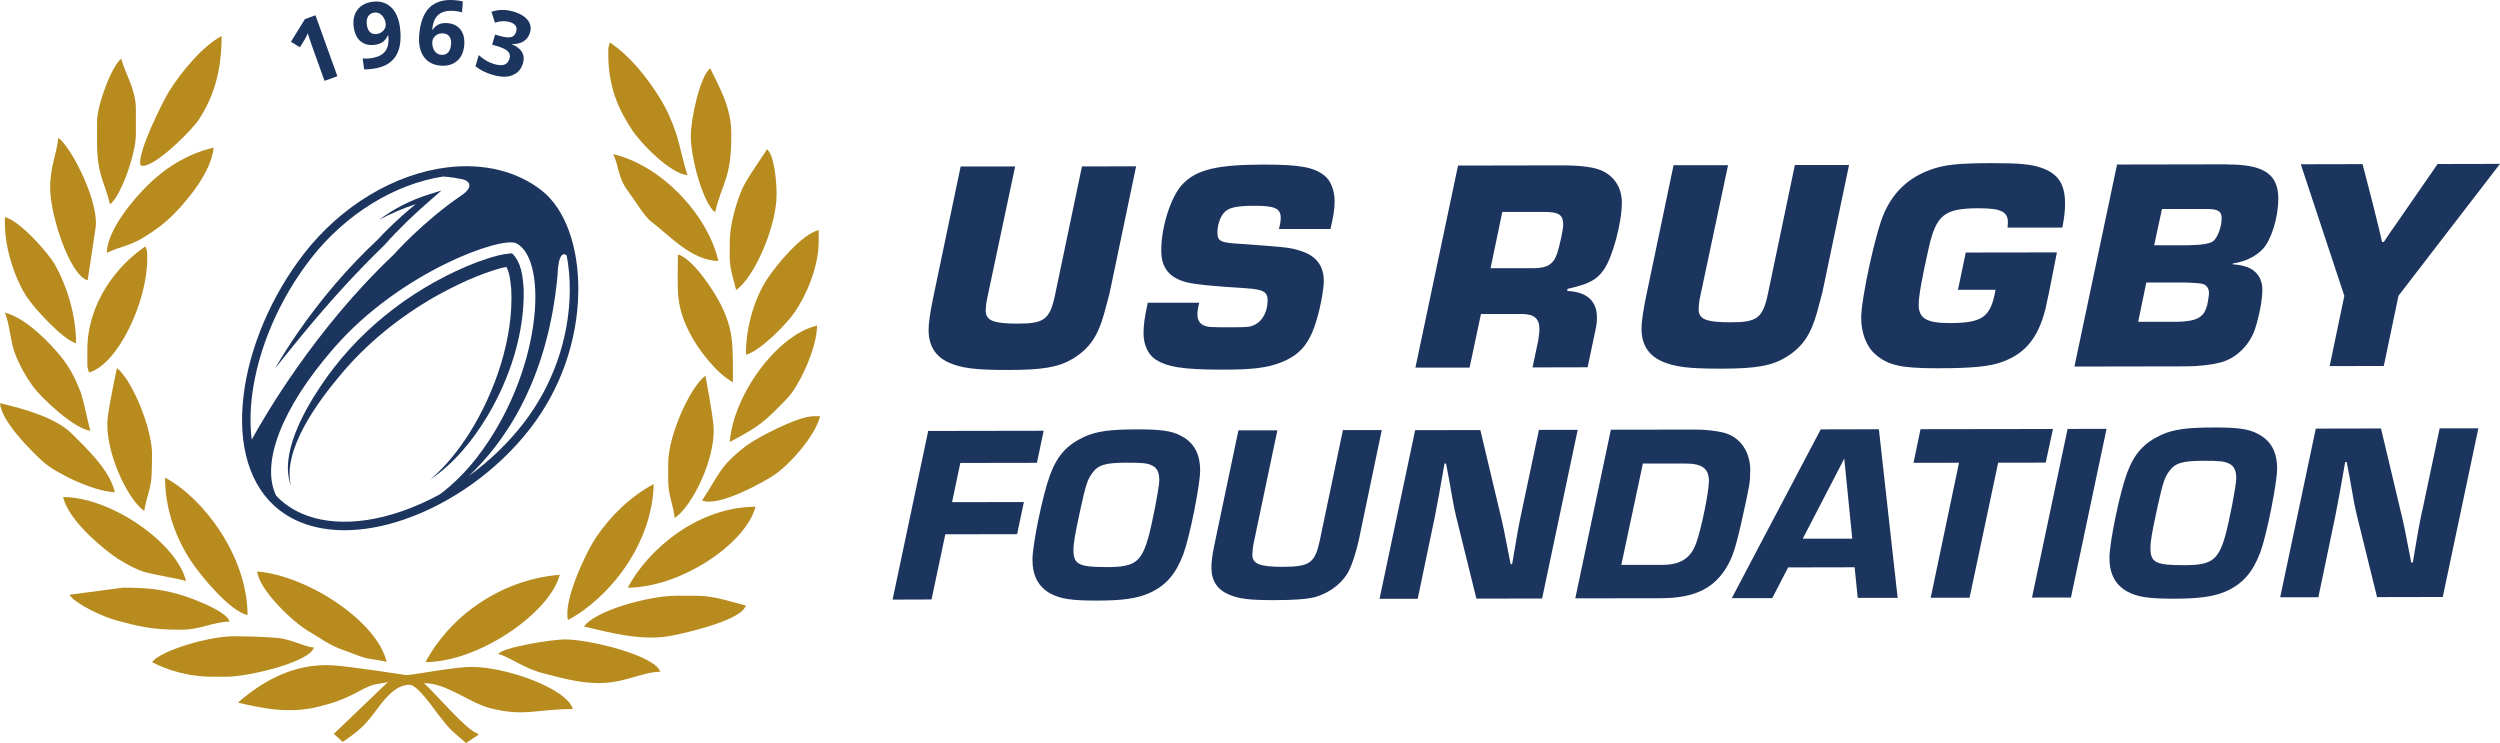 <svg id="Layer_1" xmlns="http://www.w3.org/2000/svg" viewBox="0 0 381.25 113.3"><defs><style>.cls-1{fill:#1c355e;}.cls-2{fill:#b78b1e;}</style></defs><path class="cls-2" d="M30.3,18.27c2.21-3.38,3.5-7.25,3.5-12.78-2.98,1.58-6.1,5.44-7.95,8.33-.95,1.49-5.12,9.84-4.39,11.4,1.65.78,7.73-5.26,8.84-6.95Z"></path><path class="cls-2" d="M104.86,26.71c-.37-.78-1.3-5.02-1.7-6.2-.67-2.04-1.5-3.9-2.55-5.59-1.99-3.2-4.55-6.39-7.6-8.44-.13.55-.25.57-.25,1.23v.49c0,5.13,1.59,8.52,3.65,11.65,1.32,2,5.79,6.64,8.44,6.86Z"></path><path class="cls-2" d="M20.72,20.54v-3.95c0-3.05-1.72-5.49-2.22-7.65-1.4,1.02-3.7,7.01-3.7,9.62v3.21c0,4.94,1.2,6.04,1.97,9.38,1.57-1.05,3.95-7.62,3.95-10.61Z"></path><path class="cls-2" d="M109.05,32.38c1.04-4.48,2.47-5.05,2.47-11.6v-.49c0-3.94-1.88-7.11-3.21-9.87-1.48,1.08-2.96,7.48-2.96,10.36,0,3.44,1.92,10.29,3.7,11.6Z"></path><path class="cls-2" d="M32.57,22.51c-4.12.96-7.56,3.24-10.17,5.86-1.99,1.99-6.03,6.63-6.11,10.18,1.92-.92,3.49-1.04,5.58-2.32,1.79-1.09,3.17-2.11,4.6-3.54,2.1-2.1,5.81-6.56,6.11-10.18Z"></path><path class="cls-2" d="M93.51,23.5c.95,1.98.66,3.51,2.26,5.64.85,1.13,2.54,3.91,3.51,4.63,2.49,1.83,6.15,6.02,10.27,6.02-1.68-7.21-8.81-14.6-16.04-16.28Z"></path><path class="cls-2" d="M13.37,42.75l1.19-7.9c.67-3.86-3.67-12.47-5.68-13.82-.2,2.4-1.23,4.25-1.23,7.65,0,4.16,3.01,13.35,5.72,14.07Z"></path><path class="cls-2" d="M111.27,38.79c0,2.39.56,3.59.99,5.43,2.71-1.82,6.17-9.6,6.17-14.56,0-2.03-.36-6.08-1.48-6.91-.09.35-3.05,4.38-3.78,6.09-.89,2.08-1.89,5.39-1.89,8.22v1.73Z"></path><path class="cls-2" d="M11.6,52.36c0-4.52-1.51-8.93-3.16-11.89-1.11-1.99-5.48-6.84-7.69-7.36v.99c0,4.04,1.68,8.7,3.35,11.2,1.23,1.85,5.54,6.53,7.5,7.05Z"></path><path class="cls-2" d="M113.74,54.09c2.16-.5,6.28-4.74,7.51-6.56,1.66-2.45,3.6-6.74,3.6-10.71v-1.73c-2.53.59-6.32,5.17-7.75,7.3-1.88,2.81-3.35,7.13-3.35,11.7Z"></path><path class="cls-2" d="M22.45,38.79c0-.67-.12-.68-.25-1.23-4.34,2.9-8.88,8.65-8.88,15.79v2.22c0,.67.12.68.25,1.23,4.34-1.16,8.88-10.73,8.88-17.27v-.74Z"></path><path class="cls-2" d="M111.77,58.29c0-5.7.11-7.96-1.89-11.93-1.1-2.18-4.31-6.98-6.5-7.56,0,5.46-.41,7.58,1.73,11.84,1.31,2.62,4.16,6.32,6.66,7.65Z"></path><path class="cls-2" d="M5.03,58.93c1.33,1.83,6.4,6.56,8.78,6.76-.31-.64-1.01-4.63-1.58-6.07-.77-1.97-1.62-3.57-2.81-5.08-1.79-2.26-5.57-6.13-8.68-6.86.66,1.38.85,4.38,1.51,6.14.66,1.77,1.68,3.6,2.78,5.11Z"></path><path class="cls-2" d="M120.1,60.7c1.69-1.75,4.5-7.53,4.5-11.05-6.01,1.4-12.71,10.41-13.32,17.76,4.63-2.45,5.32-3.09,8.83-6.72Z"></path><path class="cls-2" d="M10.92,66.11c-2.37-2.36-7.05-3.72-10.92-4.62.23,2.82,4.75,7.27,6.6,8.95,1.8,1.64,7.68,4.55,10.92,4.62-.79-3.41-4.37-6.73-6.6-8.95Z"></path><path class="cls-2" d="M124.1,63.47c-2.43,0-8.73,3.31-10.3,4.51-4.13,3.17-4.04,4.3-6.73,8.32,2.39,1.15,9.61-2.9,11.11-3.94,2.36-1.64,6.08-5.82,6.9-8.89h-.99Z"></path><path class="cls-2" d="M107.57,57.3c-2.32,1.7-5.67,9.14-5.67,13.32v2.71c0,2.23.83,3.82.99,5.67,2.69-1.8,6.31-9.18,5.92-14.06-.15-1.93-1.23-7.65-1.23-7.65Z"></path><path class="cls-2" d="M16.82,84.4c1.33,1,3.37,2.22,5.1,2.79,1.2.4,5.81,1.13,6.45,1.44-1.34-5.76-11.41-12.83-18.75-12.83.73,3.14,4.84,6.82,7.2,8.59Z"></path><path class="cls-2" d="M95.73,89.62c7.91,0,17.96-6.59,19.49-12.34-8.73,0-16.37,6.45-19.49,12.34Z"></path><path class="cls-2" d="M37.75,93.81c0-8.91-6.71-17.86-12.58-20.97,0,5.16,1.91,9.65,4,12.78,1.54,2.3,5.87,7.56,8.59,8.19Z"></path><path class="cls-2" d="M99.68,73.83c-3.55,1.88-6.63,4.9-8.83,8.19-1.43,2.13-4.96,9.47-4.24,12.53,6.22-3.29,12.87-11.5,13.08-20.72Z"></path><path class="cls-2" d="M27.63,96.03c3.04,0,4.9-1.23,7.4-1.23-.4-1.49-5.01-3.27-6.75-3.85-3.05-1.02-5.57-1.33-9.53-1.33l-8.17,1.08c.98,1.45,5.11,3.35,7.13,3.9,3.28.88,5.28,1.43,9.67,1.43h.25Z"></path><path class="cls-2" d="M103.13,90.85c-4.3,0-12.5,2.35-14.06,4.69,3.79.88,8.82,2.32,13.47,1.38,2.92-.59,10.63-2.44,11.2-4.59-2.41-.56-4.67-1.48-7.65-1.48h-2.96Z"></path><path class="cls-2" d="M46.96,96.2c1.88,1.09,3.21,2.19,5.44,2.95,1.14.39,1.92.75,3.08,1.12.85.27,2.93.44,3.49.7-1.46-6.27-12.11-13.18-19.74-13.82.23,2.76,5.49,7.76,7.73,9.05Z"></path><path class="cls-2" d="M85.37,87.65c-9.36.78-16.94,6.63-20.48,13.32,7.97,0,18.88-7.36,20.48-13.32Z"></path><path class="cls-2" d="M47.86,98.75c-1.48-.12-3.61-1.34-5.67-1.48-2.32-.16-4.28-.24-6.66-.24-3.53,0-11.01,2.13-12.34,3.95,2.31,1.22,5.6,2.22,9.13,2.22h2.22c3.48,0,12.75-2.28,13.32-4.44Z"></path><path class="cls-2" d="M86.11,97.51c-1.85,0-9.42,1.18-10.12,2.22,1.83.49,3.92,2.22,6.91,2.96,2.53.63,5.31,1.48,8.39,1.48,4.06,0,6.45-1.66,9.38-1.73-.63-2.38-10.54-4.93-14.56-4.93Z"></path><path class="cls-2" d="M61.93,102.94c.64.09,7.21-1.23,9.87-1.23h.25c5.08,0,14.46,3.29,15.3,6.42-5.59,0-7.25,1.19-12.49-.1-3.24-.8-6.68-3.85-10.21-3.85,1.72,1.5,6.47,7.2,8.14,7.65l.18.23-1.9,1.25c-2.18-1.9-2.4-1.94-4.26-4.37-.74-.96-3.14-4.51-4.37-4.51-2.35,0-4.13,2.65-5.25,4.13-1.69,2.24-2.59,2.98-4.93,4.59l-1.35-1.24,8.32-7.97c-.78.38-1.71.22-2.79.66-1.09.45-1.48.74-2.47,1.23-1.82.9-3.05,1.36-5.25,1.91-4.66,1.17-8.61.3-12.44-.59,3.39-2.95,8.27-6.09,14.56-5.68,2.79.19,11.1,1.48,11.1,1.48Z"></path><path class="cls-2" d="M17.83,56.13c2.28,1.75,5.46,9.27,5.36,13.45l-.06,2.71c-.05,2.23-.92,3.8-1.12,5.65-2.65-1.86-6.1-9.32-5.59-14.2.2-1.93,1.41-7.62,1.41-7.62Z"></path><path class="cls-1" d="M42.64,77.81c2.6,2.02,6.02,3.05,9.9,3.05,2.83,0,5.91-.54,9.1-1.64,7.32-2.52,14.31-7.56,19.18-13.83,4.64-5.97,7.25-13.36,7.37-20.83.11-6.85-1.96-12.63-5.53-15.47-3.75-2.97-8.86-4.24-14.41-3.57-8.06.97-16.23,5.87-21.86,13.12-4.95,6.37-8.32,14.22-9.23,21.54-.98,7.87.97,14.13,5.48,17.64ZM85.03,42.02s.03-4.14,1.39-3.07c.33,1.74.5,3.63.47,5.59-.11,7.19-2.63,14.31-7.1,20.06-2.33,3-5.16,5.71-8.29,7.98,5.08-4.77,12.01-14.13,13.52-30.55ZM38.44,60.33c.88-7.09,4.15-14.71,8.97-20.9,5.23-6.73,12.72-11.36,20.17-12.51,1.24.08,2.27.28,2.86.4,1.42.3,1.62,1.33,0,2.43-6.01,4.09-10.39,9.07-10.39,9.07-11.97,11.31-19.68,24.61-21.66,28.22-.26-2.05-.25-4.3.05-6.71ZM51.02,52.96c10.12-11.56,25.5-16.98,27.72-15.85,5.02,2.57,3.85,19.97-6.04,32.69-1.79,2.3-3.68,4.13-5.6,5.57-1.91,1.05-3.89,1.93-5.89,2.62-7.15,2.46-13.63,2.02-17.78-1.2-.47-.36-.91-.76-1.31-1.19-2.35-4.79.61-13.17,8.9-22.64Z"></path><path class="cls-1" d="M51.86,57.25c4.04-4.87,9.01-8.87,14.48-12.01,3.19-1.77,6.51-3.36,10.03-4.35.23-.05.55-.13.85-.19.55,1.03.63,2.32.75,3.47.35,7.42-2.44,15.55-6.34,21.81-1.67,2.63-3.61,5.1-6,7.13,3.6-2.42,6.45-5.92,8.68-9.62,3.42-5.7,5.72-12.72,5.55-19.42-.14-1.91-.32-4.01-1.77-5.44l-.45.04c-1.28.12-2.29.44-3.36.78-1,.32-2.12.74-3.08,1.15-9.01,3.84-16.94,10.19-22.36,18.37-2.56,3.82-6.25,10.46-4.47,15.09-1.35-5.45,4.13-12.8,7.49-16.82Z"></path><path class="cls-1" d="M65.72,30.45l1.62-1.41-2.02.64c-2.7.84-5.25,2.15-7.51,3.84,1.79-.95,3.66-1.76,5.58-2.38-.73.59-1.45,1.2-2.15,1.83-1.19,1.07-2.64,2.47-3.59,3.52-4.61,4.31-8.73,9.15-12.31,14.34-1.19,1.73-2.33,3.5-3.37,5.32,1.32-1.63,2.62-3.27,3.95-4.88,3.98-4.83,8.15-9.5,12.66-13.85,2.21-2.48,4.62-4.79,7.13-6.96Z"></path><path class="cls-1" d="M46.49,5.98c.09-.15.24-.44.45-.89l.32.98.3.89,1.93,5.37,1.96-.71-3.34-9.29-1.61.58-2.13,3.46,1.37.84.76-1.24Z"></path><path class="cls-1" d="M55,6.29c.56.48,1.27.66,2.12.55.51-.07.92-.21,1.24-.43.32-.22.57-.55.78-1h.08c.07.76.01,1.37-.16,1.84-.18.47-.48.83-.89,1.1-.42.26-.97.44-1.66.54-.41.06-.81.06-1.2.02l.22,1.66c.31.02.75,0,1.33-.08,1.65-.22,2.81-.86,3.49-1.93.68-1.06.89-2.55.63-4.48-.12-.89-.37-1.64-.75-2.25-.38-.61-.86-1.04-1.45-1.31-.59-.27-1.24-.35-1.97-.25-1.03.14-1.8.55-2.31,1.24-.51.69-.7,1.56-.56,2.61.13.97.48,1.7,1.04,2.18ZM56.14,2.5c.2-.33.52-.52.94-.58.43-.06.81.08,1.14.4.33.33.53.76.6,1.29.05.36-.06.69-.32,1.01s-.6.5-1.02.56c-.45.06-.8-.03-1.05-.28-.26-.25-.42-.61-.48-1.08-.08-.55-.01-.99.19-1.32Z"></path><path class="cls-1" d="M65.33,9.37c.52.38,1.14.59,1.87.64,1.05.08,1.89-.17,2.53-.74.64-.57.99-1.38,1.07-2.43.07-.97-.12-1.76-.58-2.34-.46-.59-1.13-.91-2.01-.98-.98-.07-1.72.26-2.22.99h-.09c.1-.78.27-1.37.53-1.77.26-.41.62-.7,1.08-.88.47-.18,1.06-.25,1.77-.2.39.03.78.1,1.18.22l.12-1.66c-.31-.09-.75-.16-1.31-.2-1.64-.12-2.91.27-3.8,1.16-.89.89-1.41,2.31-1.55,4.26-.07.91.02,1.7.27,2.37.25.67.63,1.19,1.14,1.57ZM65.93,6.34c.03-.36.2-.67.52-.92s.69-.36,1.11-.33c.45.03.77.2.98.49s.29.68.25,1.16c-.04.55-.19.97-.45,1.25-.26.28-.61.41-1.06.37-.43-.03-.77-.24-1.03-.63-.25-.39-.36-.85-.32-1.38Z"></path><path class="cls-1" d="M78.15,11.46c.81-.31,1.35-.93,1.61-1.84.18-.63.13-1.18-.15-1.67-.29-.48-.8-.89-1.53-1.2v-.04c.7.03,1.29-.1,1.77-.41.48-.31.81-.76.98-1.35.21-.71.08-1.34-.37-1.91-.45-.56-1.17-.99-2.15-1.27-1.2-.35-2.32-.34-3.36.03l.52,1.65c.47-.14.88-.21,1.23-.22.35,0,.68.03.99.12.9.26,1.24.75,1.03,1.47-.14.47-.4.75-.8.84-.4.09-.96.03-1.69-.18l-.73-.21-.45,1.54.72.21c.79.23,1.35.49,1.66.79.31.29.4.66.27,1.11-.14.5-.41.81-.79.94s-.9.1-1.56-.09c-.43-.13-.85-.31-1.26-.56-.41-.25-.77-.51-1.08-.81l-.5,1.7c.7.57,1.56,1.01,2.59,1.31,1.23.36,2.25.38,3.05.06Z"></path><path class="cls-1" d="M144.65,55.28c1.99.87,4.06,1.15,9.14,1.14,5.26,0,7.66-.43,9.83-1.72,2.49-1.53,3.78-3.38,4.74-6.8.64-2.4.73-2.68.83-3.09l4.07-19.45-8.26.02-4.12,19.67c-.78,3.65-1.65,4.3-5.62,4.3-3.79,0-4.94-.45-4.94-2.02,0-.37.09-1.25.23-1.85l4.26-20.09h-8.31s-4.21,20.11-4.21,20.11c-.41,1.98-.69,3.83-.68,4.8,0,2.4,1.02,4.06,3.06,4.98Z"></path><path class="cls-1" d="M175.95,54.63c1.85,1.34,4.34,1.75,10.67,1.74,4.43,0,6.65-.29,8.68-1.08,3-1.16,4.47-2.96,5.53-6.66.6-1.99,1.05-4.62,1.05-5.77,0-2.26-1.12-3.78-3.29-4.52-1.85-.6-1.89-.6-9.28-1.14-3.23-.18-3.65-.41-3.65-1.75,0-1.06.37-2.26.92-2.91.69-.88,1.89-1.16,4.8-1.16,3,0,3.92.41,3.93,1.79,0,.46-.04.83-.27,1.75h7.85c.46-1.95.64-3.02.64-4.26,0-1.62-.61-3.14-1.53-3.87-1.62-1.29-3.79-1.7-9.37-1.69-7.02.01-10.16.76-12.28,2.98-1.75,1.8-3.27,6.47-3.26,10.12,0,2.63,1.21,4.15,3.84,4.84,1.52.37,3.93.59,8.96.91,2.77.18,3.42.55,3.42,1.84,0,1.66-.73,3.1-1.89,3.7-.74.37-1.01.42-3.55.42-3.6,0-3.74,0-4.52-.41-.46-.28-.74-.83-.74-1.48,0-.51.04-.88.27-1.85h-7.85c-.5,2.32-.64,3.43-.64,4.72,0,1.57.65,3.05,1.58,3.74Z"></path><path class="cls-1" d="M225.85,47.88h6.14c1.94-.01,2.77.68,2.77,2.29,0,.51-.09,1.15-.18,1.75l-.87,4.11,8.4-.02,1.19-5.64c.18-.83.23-1.34.23-1.94,0-2.54-1.53-3.92-4.53-4.06l.05-.32c3.28-.74,4.43-1.35,5.53-2.92,1.34-1.9,2.76-7.16,2.75-10.25,0-2.12-1.02-3.83-2.82-4.75-1.29-.64-3.23-.92-6.65-.91l-15.51.03-6.5,30.81h8.26s1.74-8.19,1.74-8.19ZM229.1,32.32h6.19c2.45-.02,3.09.4,3.1,1.97,0,.69-.55,3.23-.92,4.34-.55,1.66-1.52,2.27-3.6,2.27h-6.56s1.79-8.58,1.79-8.58Z"></path><path class="cls-1" d="M253.37,55.08c1.99.87,4.06,1.15,9.14,1.14,5.26,0,7.66-.43,9.83-1.73,2.49-1.53,3.78-3.38,4.74-6.79.64-2.4.73-2.68.83-3.1l4.07-19.44h-8.26s-4.12,19.69-4.12,19.69c-.78,3.65-1.65,4.3-5.62,4.3-3.79,0-4.94-.45-4.94-2.02,0-.37.09-1.25.23-1.85l4.26-20.09h-8.31s-4.21,20.11-4.21,20.11c-.41,1.99-.69,3.83-.68,4.8,0,2.4,1.02,4.06,3.06,4.98Z"></path><path class="cls-1" d="M285.96,54.01c1.94,1.7,3.93,2.16,9.56,2.15,5.35,0,8.03-.29,9.88-.99,3.51-1.3,5.44-3.7,6.54-8.09q.32-1.29,1.56-7.67l.18-.92-13.9.02-1.19,5.68h5.73c-.73,4.19-1.98,5.07-7.01,5.08-3.51,0-4.71-.73-4.71-2.81,0-1.25.46-3.92,1.55-8.73,1.15-4.99,2.39-5.96,7.61-5.97,3.46,0,4.52.55,4.44,2.3l-.05.65h8.36c.32-1.68.41-2.65.41-3.66,0-3-1.07-4.61-3.7-5.49-1.48-.51-3.32-.69-7.48-.68-5.12,0-7.29.24-9.42,1.03-3.27,1.21-5.53,3.33-6.96,6.52-1.29,2.77-3.53,13.12-3.53,16.03,0,2.26.79,4.39,2.13,5.54Z"></path><path class="cls-1" d="M339.61,25.06l-16.76.03-6.5,30.81,16.9-.03c2.08,0,4.02-.24,5.45-.61,2.35-.65,4.38-2.64,5.21-5.13.64-2.03,1.1-4.39,1.1-6,0-1.62-.88-2.91-2.36-3.41-.65-.23-1.11-.32-2.17-.41l.05-.14c1.8-.23,3.51-1.07,4.57-2.22,1.29-1.39,2.35-4.85,2.34-7.67,0-3.74-2.22-5.21-7.81-5.2ZM336.6,46.53c-.27.92-.5,1.34-1.06,1.76-.69.55-1.98.79-4.02.79h-5.45s1.24-5.99,1.24-5.99h6.05q2.35.08,2.72.26c.51.23.79.74.79,1.38,0,.32-.14,1.11-.27,1.8ZM337.6,36.7q-.65.65-3.83.7h-5.26s1.19-5.53,1.19-5.53h6.65c1.89-.01,2.45.31,2.45,1.42,0,1.25-.55,2.77-1.2,3.42Z"></path><path class="cls-1" d="M355.26,55.83l8.27-.02,2.24-10.71,15.48-20.11-9.51.02-4.1,5.92-2.07,3c-.69.97-1.43,2.03-2.03,2.96h-.28c-.56-2.4-.56-2.49-.7-2.95l-.74-3-1.53-5.91-9.42.02,6.64,20.07-2.24,10.72Z"></path><polygon class="cls-1" points="146.45 70.6 158.13 70.58 159.16 65.69 141.55 65.72 136.12 91.44 142.06 91.42 144.16 81.48 155.11 81.46 156.14 76.56 145.19 76.58 146.45 70.6"></polygon><path class="cls-1" d="M179.9,66.35c-1.35-.65-3.01-.88-6.44-.87-4.16,0-6.17.28-8.02,1.09-2.7,1.24-4.2,2.86-5.31,5.87-1.11,2.97-2.68,10.6-2.68,12.92,0,2.47.93,4.16,2.75,5.16,1.54.81,3.2,1.07,7.05,1.07,3.93,0,6.13-.32,7.98-1.13,2.54-1.12,4.08-2.9,5.23-5.95.96-2.58,2.56-10.56,2.56-12.72,0-2.7-1.01-4.43-3.13-5.43ZM175.11,82c-1.07,3.74-2.11,4.47-6.2,4.48-4.43,0-5.2-.38-5.21-2.65,0-.93.23-2.31.99-5.82.88-4.05,1.15-4.86,1.84-5.82.96-1.31,2-1.62,5.32-1.63,2.35,0,3.12.07,3.82.42.77.35,1.12,1.04,1.12,2.27,0,1.08-1.07,6.55-1.68,8.75Z"></path><path class="cls-1" d="M204.79,65.61l-3.52,16.81c-.76,3.47-1.5,4.01-5.7,4.02-3.47,0-4.59-.46-4.59-1.84,0-.38.11-1.43.23-1.89l3.59-17.08h-5.94s-3.59,17.09-3.59,17.09c-.38,1.81-.53,2.85-.53,3.85,0,1.97.89,3.35,2.63,4.08,1.58.69,3.16.88,7.17.87,2.81,0,4.86-.16,6.01-.47,1.96-.54,3.77-1.82,4.81-3.4.65-.96,1.38-3.12,1.88-5.4l3.48-16.66h-5.94Z"></path><path class="cls-1" d="M234.69,65.56l-2.64,12.49c-.57,2.7-.61,3.08-1.11,5.98l-.34,2h-.23c-1.09-5.62-1.09-5.66-1.79-8.55l-2.83-11.9-9.94.02-5.43,25.72h5.82s2.6-12.46,2.6-12.46c.38-1.89.88-4.63,1.49-8.17h.23l.39,2.04c.66,3.77.82,4.66,1.17,6.12l3.07,12.44,10.02-.02,5.43-25.72h-5.9Z"></path><path class="cls-1" d="M266.92,71.78c0-2.93-1.55-5.16-4.1-5.81-1.12-.27-2.7-.46-4.09-.46l-13.07.02-5.43,25.72,12.95-.02c5.24,0,8.28-1.48,10.28-4.99.77-1.35,1.23-2.78,2.03-6.25,1.41-6.36,1.41-6.4,1.41-8.21ZM258.65,82.86c-.81,2.27-2.38,3.28-5.16,3.28h-6.24s3.29-15.45,3.29-15.45h6.4c2.62-.02,3.66.75,3.67,2.64,0,1.66-1.14,7.29-1.95,9.52Z"></path><path class="cls-1" d="M277.66,65.48l-13.56,25.73h6.17s2.42-4.68,2.42-4.68l10.14-.02.47,4.66h6.09s-2.86-25.71-2.86-25.71l-8.87.02ZM274.91,82.17l6.34-12.23,1.22,12.21h-7.55Z"></path><polygon class="cls-1" points="313.08 65.42 292.88 65.45 291.81 70.58 298.75 70.57 294.43 91.16 300.36 91.15 304.72 70.56 311.97 70.55 313.08 65.42"></polygon><polygon class="cls-1" points="309.88 91.13 315.82 91.12 321.25 65.4 315.31 65.41 309.88 91.13"></polygon><path class="cls-1" d="M344.14,66.06c-1.35-.65-3.01-.88-6.44-.87-4.16,0-6.17.28-8.02,1.09-2.7,1.24-4.2,2.86-5.31,5.87-1.11,2.97-2.68,10.6-2.68,12.92,0,2.47.93,4.16,2.75,5.16,1.54.81,3.2,1.07,7.05,1.07,3.93,0,6.13-.32,7.98-1.13,2.54-1.12,4.08-2.9,5.23-5.95.96-2.58,2.56-10.56,2.56-12.72,0-2.7-1.01-4.43-3.13-5.43ZM339.35,81.71c-1.07,3.74-2.11,4.47-6.2,4.48-4.43,0-5.2-.38-5.21-2.65,0-.93.23-2.31.99-5.82.88-4.05,1.15-4.86,1.84-5.82.96-1.31,2-1.62,5.32-1.63,2.35,0,3.12.07,3.82.42.77.35,1.12,1.04,1.12,2.27,0,1.08-1.07,6.55-1.68,8.75Z"></path><path class="cls-1" d="M369.4,77.81c-.57,2.7-.61,3.08-1.11,5.97l-.34,2.01h-.23c-1.09-5.62-1.09-5.66-1.79-8.55l-2.83-11.9-9.94.02-5.43,25.72h5.82s2.6-12.46,2.6-12.46c.38-1.89.88-4.63,1.49-8.17h.23s.39,2.04.39,2.04c.66,3.78.82,4.66,1.17,6.13l3.07,12.44,10.02-.02,5.43-25.72h-5.9s-2.64,12.5-2.64,12.5Z"></path></svg>